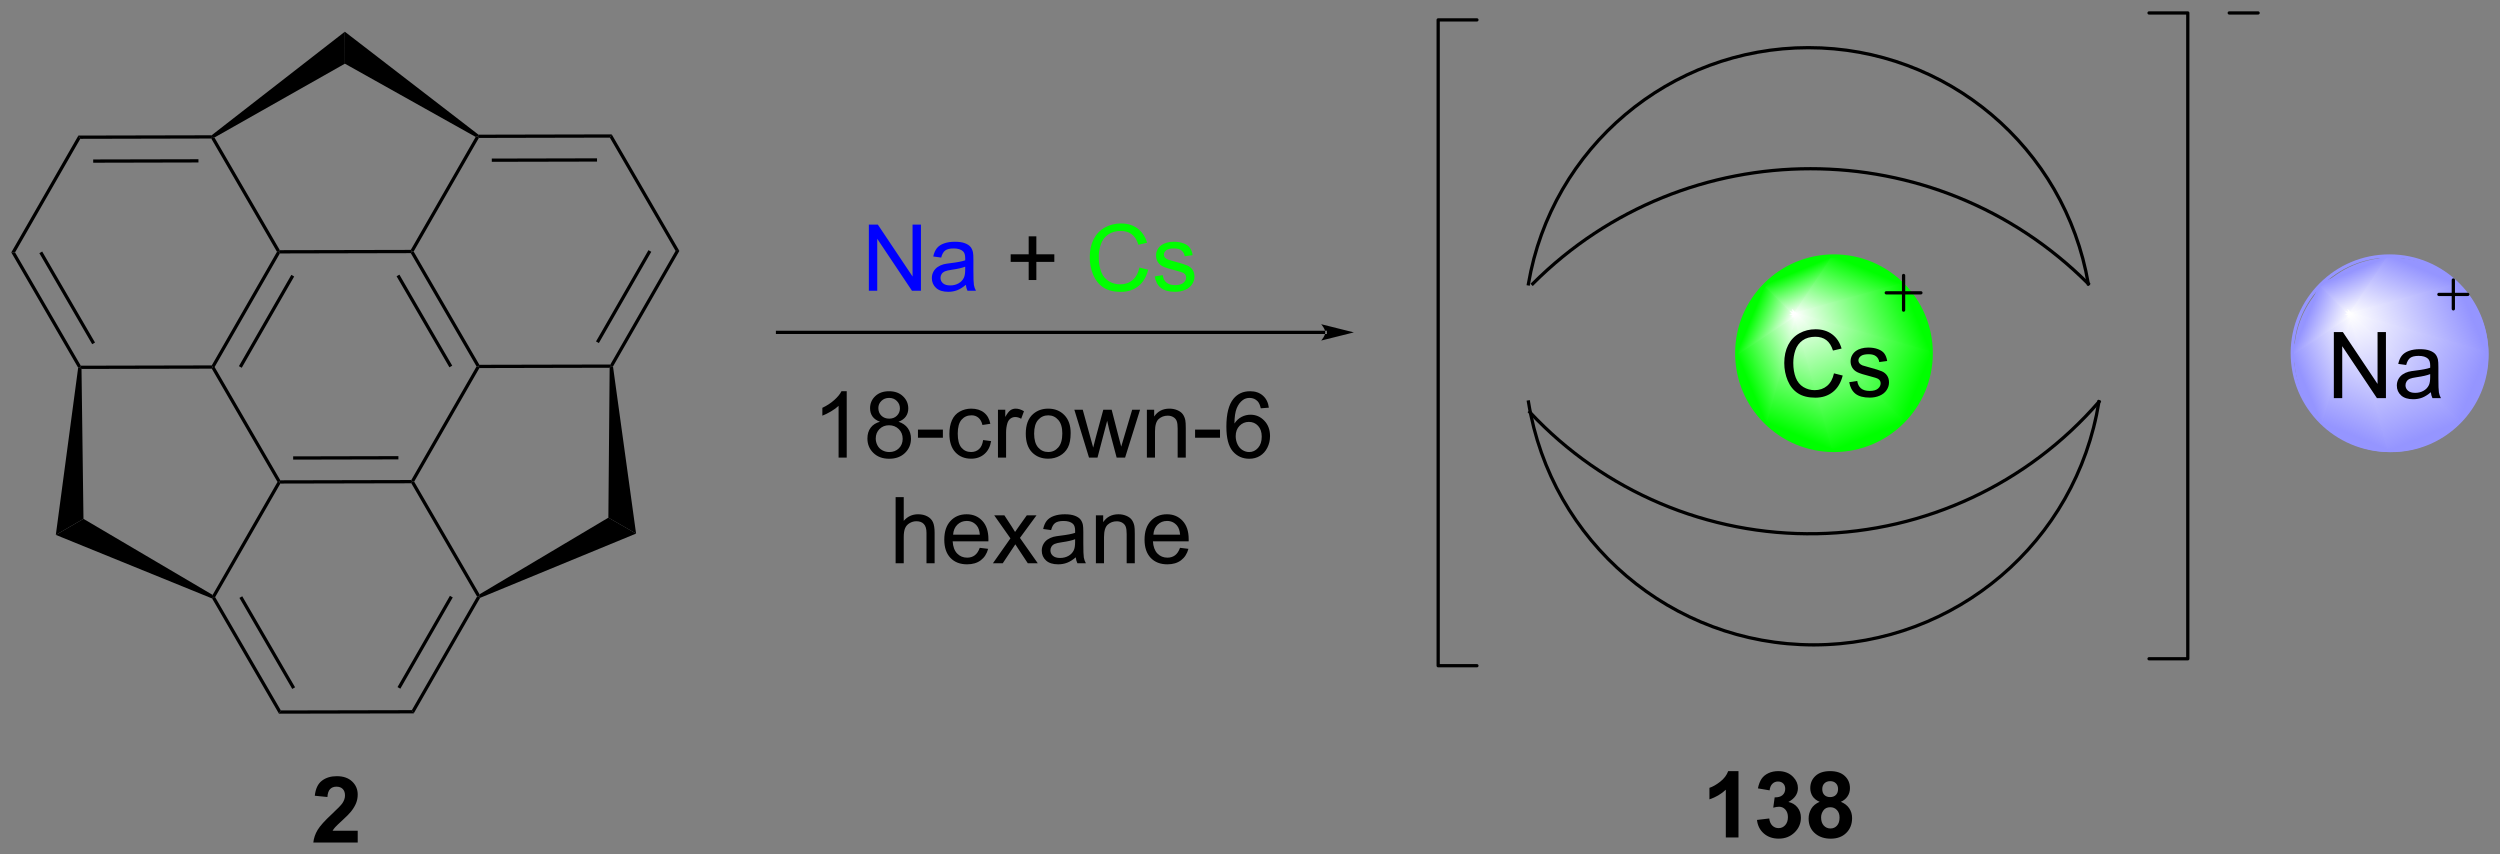 <?xml version="1.0" encoding="UTF-8"?>
<!DOCTYPE svg PUBLIC '-//W3C//DTD SVG 1.0//EN'
          'http://www.w3.org/TR/2001/REC-SVG-20010904/DTD/svg10.dtd'>
<svg stroke-dasharray="none" shape-rendering="auto" xmlns="http://www.w3.org/2000/svg" font-family="'Dialog'" text-rendering="auto" width="594" fill-opacity="1" color-interpolation="auto" color-rendering="auto" preserveAspectRatio="xMidYMid meet" font-size="12px" viewBox="0 0 594 203" fill="black" xmlns:xlink="http://www.w3.org/1999/xlink" stroke="black" image-rendering="auto" stroke-miterlimit="10" stroke-linecap="square" stroke-linejoin="miter" font-style="normal" stroke-width="1" height="203" stroke-dashoffset="0" font-weight="normal" stroke-opacity="1"
><rect x="0" y="0" width="594" height="203" fill="#808080" stroke="none"/><!--Generated by the Batik Graphics2D SVG Generator--><defs id="genericDefs"
  /><g
  ><defs id="defs1"
    ><linearGradient x1="362.671" x2="358.997" gradientUnits="userSpaceOnUse" y1="381.67" y2="390.542" id="gradient1" color-interpolation="sRGB" spreadMethod="pad"
      ><stop stop-color="white" offset="0%"
        /><stop stop-color="rgb(149,149,255)" offset="100%"
      /></linearGradient
      ><linearGradient x1="362.671" x2="358.997" gradientUnits="userSpaceOnUse" y1="381.67" y2="390.542" id="gradient2" color-interpolation="sRGB" spreadMethod="pad"
      ><stop stop-color="white" offset="0%"
        /><stop stop-color="rgb(149,149,255)" offset="100%"
      /></linearGradient
      ><linearGradient x1="362.671" x2="357.168" gradientUnits="userSpaceOnUse" y1="381.67" y2="383.95" id="gradient3" color-interpolation="sRGB" spreadMethod="pad"
      ><stop stop-color="white" offset="0%"
        /><stop stop-color="rgb(149,149,255)" offset="100%"
      /></linearGradient
      ><linearGradient x1="362.671" x2="357.168" gradientUnits="userSpaceOnUse" y1="381.67" y2="383.95" id="gradient4" color-interpolation="sRGB" spreadMethod="pad"
      ><stop stop-color="white" offset="0%"
        /><stop stop-color="rgb(149,149,255)" offset="100%"
      /></linearGradient
      ><linearGradient x1="362.671" x2="359.55" gradientUnits="userSpaceOnUse" y1="381.67" y2="380.377" id="gradient5" color-interpolation="sRGB" spreadMethod="pad"
      ><stop stop-color="white" offset="0%"
        /><stop stop-color="rgb(149,149,255)" offset="100%"
      /></linearGradient
      ><linearGradient x1="362.671" x2="359.55" gradientUnits="userSpaceOnUse" y1="381.67" y2="380.377" id="gradient6" color-interpolation="sRGB" spreadMethod="pad"
      ><stop stop-color="white" offset="0%"
        /><stop stop-color="rgb(149,149,255)" offset="100%"
      /></linearGradient
      ><linearGradient x1="362.671" x2="361.378" gradientUnits="userSpaceOnUse" y1="381.67" y2="378.548" id="gradient7" color-interpolation="sRGB" spreadMethod="pad"
      ><stop stop-color="white" offset="0%"
        /><stop stop-color="rgb(149,149,255)" offset="100%"
      /></linearGradient
      ><linearGradient x1="362.671" x2="361.378" gradientUnits="userSpaceOnUse" y1="381.67" y2="378.548" id="gradient8" color-interpolation="sRGB" spreadMethod="pad"
      ><stop stop-color="white" offset="0%"
        /><stop stop-color="rgb(149,149,255)" offset="100%"
      /></linearGradient
      ><linearGradient x1="362.671" x2="364.951" gradientUnits="userSpaceOnUse" y1="381.67" y2="376.166" id="gradient9" color-interpolation="sRGB" spreadMethod="pad"
      ><stop stop-color="white" offset="0%"
        /><stop stop-color="rgb(149,149,255)" offset="100%"
      /></linearGradient
      ><linearGradient x1="362.671" x2="364.951" gradientUnits="userSpaceOnUse" y1="381.67" y2="376.166" id="gradient10" color-interpolation="sRGB" spreadMethod="pad"
      ><stop stop-color="white" offset="0%"
        /><stop stop-color="rgb(149,149,255)" offset="100%"
      /></linearGradient
      ><linearGradient x1="362.671" x2="371.543" gradientUnits="userSpaceOnUse" y1="381.67" y2="377.995" id="gradient11" color-interpolation="sRGB" spreadMethod="pad"
      ><stop stop-color="white" offset="0%"
        /><stop stop-color="rgb(149,149,255)" offset="100%"
      /></linearGradient
      ><linearGradient x1="362.671" x2="371.543" gradientUnits="userSpaceOnUse" y1="381.67" y2="377.995" id="gradient12" color-interpolation="sRGB" spreadMethod="pad"
      ><stop stop-color="white" offset="0%"
        /><stop stop-color="rgb(149,149,255)" offset="100%"
      /></linearGradient
      ><linearGradient x1="362.671" x2="373.925" gradientUnits="userSpaceOnUse" y1="381.67" y2="386.332" id="gradient13" color-interpolation="sRGB" spreadMethod="pad"
      ><stop stop-color="white" offset="0%"
        /><stop stop-color="rgb(149,149,255)" offset="100%"
      /></linearGradient
      ><linearGradient x1="362.671" x2="373.925" gradientUnits="userSpaceOnUse" y1="381.67" y2="386.332" id="gradient14" color-interpolation="sRGB" spreadMethod="pad"
      ><stop stop-color="white" offset="0%"
        /><stop stop-color="rgb(149,149,255)" offset="100%"
      /></linearGradient
      ><linearGradient x1="362.671" x2="367.333" gradientUnits="userSpaceOnUse" y1="381.67" y2="392.924" id="gradient15" color-interpolation="sRGB" spreadMethod="pad"
      ><stop stop-color="white" offset="0%"
        /><stop stop-color="rgb(149,149,255)" offset="100%"
      /></linearGradient
      ><linearGradient x1="362.671" x2="367.333" gradientUnits="userSpaceOnUse" y1="381.67" y2="392.924" id="gradient16" color-interpolation="sRGB" spreadMethod="pad"
      ><stop stop-color="white" offset="0%"
        /><stop stop-color="rgb(149,149,255)" offset="100%"
      /></linearGradient
      ><linearGradient x1="314.552" x2="310.877" gradientUnits="userSpaceOnUse" y1="381.67" y2="390.542" id="gradient17" color-interpolation="sRGB" spreadMethod="pad"
      ><stop stop-color="white" offset="0%"
        /><stop stop-color="lime" offset="100%"
      /></linearGradient
      ><linearGradient x1="314.552" x2="310.877" gradientUnits="userSpaceOnUse" y1="381.67" y2="390.542" id="gradient18" color-interpolation="sRGB" spreadMethod="pad"
      ><stop stop-color="white" offset="0%"
        /><stop stop-color="lime" offset="100%"
      /></linearGradient
      ><linearGradient x1="314.552" x2="309.048" gradientUnits="userSpaceOnUse" y1="381.67" y2="383.95" id="gradient19" color-interpolation="sRGB" spreadMethod="pad"
      ><stop stop-color="white" offset="0%"
        /><stop stop-color="lime" offset="100%"
      /></linearGradient
      ><linearGradient x1="314.552" x2="309.048" gradientUnits="userSpaceOnUse" y1="381.67" y2="383.95" id="gradient20" color-interpolation="sRGB" spreadMethod="pad"
      ><stop stop-color="white" offset="0%"
        /><stop stop-color="lime" offset="100%"
      /></linearGradient
      ><linearGradient x1="314.552" x2="311.43" gradientUnits="userSpaceOnUse" y1="381.67" y2="380.377" id="gradient21" color-interpolation="sRGB" spreadMethod="pad"
      ><stop stop-color="white" offset="0%"
        /><stop stop-color="lime" offset="100%"
      /></linearGradient
      ><linearGradient x1="314.552" x2="311.43" gradientUnits="userSpaceOnUse" y1="381.67" y2="380.377" id="gradient22" color-interpolation="sRGB" spreadMethod="pad"
      ><stop stop-color="white" offset="0%"
        /><stop stop-color="lime" offset="100%"
      /></linearGradient
      ><linearGradient x1="314.552" x2="313.259" gradientUnits="userSpaceOnUse" y1="381.67" y2="378.548" id="gradient23" color-interpolation="sRGB" spreadMethod="pad"
      ><stop stop-color="white" offset="0%"
        /><stop stop-color="lime" offset="100%"
      /></linearGradient
      ><linearGradient x1="314.552" x2="313.259" gradientUnits="userSpaceOnUse" y1="381.67" y2="378.548" id="gradient24" color-interpolation="sRGB" spreadMethod="pad"
      ><stop stop-color="white" offset="0%"
        /><stop stop-color="lime" offset="100%"
      /></linearGradient
      ><linearGradient x1="314.552" x2="316.831" gradientUnits="userSpaceOnUse" y1="381.67" y2="376.167" id="gradient25" color-interpolation="sRGB" spreadMethod="pad"
      ><stop stop-color="white" offset="0%"
        /><stop stop-color="lime" offset="100%"
      /></linearGradient
      ><linearGradient x1="314.552" x2="316.831" gradientUnits="userSpaceOnUse" y1="381.67" y2="376.167" id="gradient26" color-interpolation="sRGB" spreadMethod="pad"
      ><stop stop-color="white" offset="0%"
        /><stop stop-color="lime" offset="100%"
      /></linearGradient
      ><linearGradient x1="314.552" x2="323.424" gradientUnits="userSpaceOnUse" y1="381.67" y2="377.995" id="gradient27" color-interpolation="sRGB" spreadMethod="pad"
      ><stop stop-color="white" offset="0%"
        /><stop stop-color="lime" offset="100%"
      /></linearGradient
      ><linearGradient x1="314.552" x2="323.424" gradientUnits="userSpaceOnUse" y1="381.67" y2="377.995" id="gradient28" color-interpolation="sRGB" spreadMethod="pad"
      ><stop stop-color="white" offset="0%"
        /><stop stop-color="lime" offset="100%"
      /></linearGradient
      ><linearGradient x1="314.552" x2="325.805" gradientUnits="userSpaceOnUse" y1="381.67" y2="386.332" id="gradient29" color-interpolation="sRGB" spreadMethod="pad"
      ><stop stop-color="white" offset="0%"
        /><stop stop-color="lime" offset="100%"
      /></linearGradient
      ><linearGradient x1="314.552" x2="325.805" gradientUnits="userSpaceOnUse" y1="381.67" y2="386.332" id="gradient30" color-interpolation="sRGB" spreadMethod="pad"
      ><stop stop-color="white" offset="0%"
        /><stop stop-color="lime" offset="100%"
      /></linearGradient
      ><linearGradient x1="314.552" x2="319.213" gradientUnits="userSpaceOnUse" y1="381.67" y2="392.924" id="gradient31" color-interpolation="sRGB" spreadMethod="pad"
      ><stop stop-color="white" offset="0%"
        /><stop stop-color="lime" offset="100%"
      /></linearGradient
      ><linearGradient x1="314.552" x2="319.213" gradientUnits="userSpaceOnUse" y1="381.67" y2="392.924" id="gradient32" color-interpolation="sRGB" spreadMethod="pad"
      ><stop stop-color="white" offset="0%"
        /><stop stop-color="lime" offset="100%"
      /></linearGradient
      ><clipPath clipPathUnits="userSpaceOnUse" id="clipPath1"
      ><path d="M0.633 1.258 L223.336 1.258 L223.336 77.32 L0.633 77.32 L0.633 1.258 Z"
      /></clipPath
      ><clipPath clipPathUnits="userSpaceOnUse" id="clipPath2"
      ><path d="M159.064 354.451 L159.064 428.397 L375.575 428.397 L375.575 354.451 Z"
      /></clipPath
      ><clipPath clipPathUnits="userSpaceOnUse" id="clipPath3"
      ><path d="M366.04 376.617 C361.389 376.617 357.619 380.388 357.619 385.038 C357.619 389.689 361.389 393.459 366.04 393.459 C370.691 393.459 374.461 389.689 374.461 385.038 C374.461 380.388 370.691 376.617 366.04 376.617 Z"
      /></clipPath
      ><clipPath clipPathUnits="userSpaceOnUse" id="clipPath4"
      ><path d="M317.92 376.617 C313.269 376.617 309.499 380.388 309.499 385.038 C309.499 389.689 313.269 393.459 317.92 393.459 C322.571 393.459 326.341 389.689 326.341 385.038 C326.341 380.388 322.571 376.617 317.92 376.617 Z"
      /></clipPath
    ></defs
    ><g fill="rgb(149,149,255)" transform="scale(2.667,2.667) translate(-0.633,-1.258) matrix(1.029,0,0,1.029,-162.98,-363.33)" stroke="rgb(149,149,255)"
    ><path d="M366.04 393.459 C361.389 393.459 357.619 389.689 357.619 385.038 C357.619 380.388 361.389 376.617 366.04 376.617 C370.691 376.617 374.461 380.388 374.461 385.038 C374.461 389.689 370.691 393.459 366.04 393.459" stroke="none" clip-path="url(#clipPath3)"
    /></g
    ><g fill="url(#gradient1)" transform="matrix(2.743,0,0,2.743,-436.301,-972.236)" stroke="url(#gradient1)"
    ><path d="M362.671 381.67 L366.04 393.459 L360.085 390.993 Z" stroke="none" clip-path="url(#clipPath3)"
    /></g
    ><g fill="url(#gradient2)" stroke-width="0.283" transform="matrix(2.743,0,0,2.743,-436.301,-972.236)" stroke="url(#gradient2)"
    ><path fill="none" d="M362.671 381.67 L366.04 393.459 L360.085 390.993 Z" clip-path="url(#clipPath3)"
    /></g
    ><g fill="url(#gradient3)" transform="matrix(2.743,0,0,2.743,-436.301,-972.236)" stroke="url(#gradient3)"
    ><path d="M362.671 381.67 L360.085 390.993 L357.619 385.038 Z" stroke="none" clip-path="url(#clipPath3)"
    /></g
    ><g fill="url(#gradient4)" stroke-width="0.283" transform="matrix(2.743,0,0,2.743,-436.301,-972.236)" stroke="url(#gradient4)"
    ><path fill="none" d="M362.671 381.67 L360.085 390.993 L357.619 385.038 Z" clip-path="url(#clipPath3)"
    /></g
    ><g fill="url(#gradient5)" transform="matrix(2.743,0,0,2.743,-436.301,-972.236)" stroke="url(#gradient5)"
    ><path d="M362.671 381.67 L357.619 385.038 L360.085 379.084 Z" stroke="none" clip-path="url(#clipPath3)"
    /></g
    ><g fill="url(#gradient6)" stroke-width="0.283" transform="matrix(2.743,0,0,2.743,-436.301,-972.236)" stroke="url(#gradient6)"
    ><path fill="none" d="M362.671 381.67 L357.619 385.038 L360.085 379.084 Z" clip-path="url(#clipPath3)"
    /></g
    ><g fill="url(#gradient7)" transform="matrix(2.743,0,0,2.743,-436.301,-972.236)" stroke="url(#gradient7)"
    ><path d="M362.671 381.67 L360.085 379.084 L366.04 376.617 Z" stroke="none" clip-path="url(#clipPath3)"
    /></g
    ><g fill="url(#gradient8)" stroke-width="0.283" transform="matrix(2.743,0,0,2.743,-436.301,-972.236)" stroke="url(#gradient8)"
    ><path fill="none" d="M362.671 381.67 L360.085 379.084 L366.04 376.617 Z" clip-path="url(#clipPath3)"
    /></g
    ><g fill="url(#gradient9)" transform="matrix(2.743,0,0,2.743,-436.301,-972.236)" stroke="url(#gradient9)"
    ><path d="M362.671 381.67 L366.04 376.617 L371.994 379.084 Z" stroke="none" clip-path="url(#clipPath3)"
    /></g
    ><g fill="url(#gradient10)" stroke-width="0.283" transform="matrix(2.743,0,0,2.743,-436.301,-972.236)" stroke="url(#gradient10)"
    ><path fill="none" d="M362.671 381.67 L366.04 376.617 L371.994 379.084 Z" clip-path="url(#clipPath3)"
    /></g
    ><g fill="url(#gradient11)" transform="matrix(2.743,0,0,2.743,-436.301,-972.236)" stroke="url(#gradient11)"
    ><path d="M362.671 381.67 L371.994 379.084 L374.461 385.038 Z" stroke="none" clip-path="url(#clipPath3)"
    /></g
    ><g fill="url(#gradient12)" stroke-width="0.283" transform="matrix(2.743,0,0,2.743,-436.301,-972.236)" stroke="url(#gradient12)"
    ><path fill="none" d="M362.671 381.67 L371.994 379.084 L374.461 385.038 Z" clip-path="url(#clipPath3)"
    /></g
    ><g fill="url(#gradient13)" transform="matrix(2.743,0,0,2.743,-436.301,-972.236)" stroke="url(#gradient13)"
    ><path d="M362.671 381.67 L374.461 385.038 L371.994 390.993 Z" stroke="none" clip-path="url(#clipPath3)"
    /></g
    ><g fill="url(#gradient14)" stroke-width="0.283" transform="matrix(2.743,0,0,2.743,-436.301,-972.236)" stroke="url(#gradient14)"
    ><path fill="none" d="M362.671 381.67 L374.461 385.038 L371.994 390.993 Z" clip-path="url(#clipPath3)"
    /></g
    ><g fill="url(#gradient15)" transform="matrix(2.743,0,0,2.743,-436.301,-972.236)" stroke="url(#gradient15)"
    ><path d="M362.671 381.67 L371.994 390.993 L366.04 393.459 Z" stroke="none" clip-path="url(#clipPath3)"
    /></g
    ><g fill="url(#gradient16)" stroke-width="0.283" transform="matrix(2.743,0,0,2.743,-436.301,-972.236)" stroke="url(#gradient16)"
    ><path fill="none" d="M362.671 381.67 L371.994 390.993 L366.04 393.459 Z" clip-path="url(#clipPath3)"
    /></g
    ><g fill="rgb(149,149,255)" stroke-width="0.283" transform="matrix(2.743,0,0,2.743,-436.301,-972.236)" stroke="rgb(149,149,255)"
    ><path fill="none" d="M366.04 393.459 C361.389 393.459 357.619 389.689 357.619 385.038 C357.619 380.388 361.389 376.617 366.04 376.617 C370.691 376.617 374.461 380.388 374.461 385.038 C374.461 389.689 370.691 393.459 366.04 393.459" clip-path="url(#clipPath2)"
    /></g
    ><g transform="matrix(2.743,0,0,2.743,-436.301,-972.236)"
    ><path d="M183.053 376.255 L183.217 376.255 L183.299 376.397 L177.649 386.234 L177.485 386.235 L177.403 386.093 ZM184.295 378.253 L179.754 386.159 L180 386.3 L184.541 378.394 Z" stroke="none" clip-path="url(#clipPath2)"
    /></g
    ><g transform="matrix(2.743,0,0,2.743,-436.301,-972.236)"
    ><path d="M177.404 386.377 L177.485 386.235 L177.649 386.234 L183.343 396.047 L183.262 396.188 L183.098 396.189 Z" stroke="none" clip-path="url(#clipPath2)"
    /></g
    ><g transform="matrix(2.743,0,0,2.743,-436.301,-972.236)"
    ><path d="M183.344 396.33 L183.262 396.188 L183.343 396.047 L194.688 396.021 L194.77 396.163 L194.689 396.305 ZM184.453 394.256 L193.57 394.236 L193.569 393.952 L184.453 393.973 Z" stroke="none" clip-path="url(#clipPath2)"
    /></g
    ><g transform="matrix(2.743,0,0,2.743,-436.301,-972.236)"
    ><path d="M194.934 396.162 L194.77 396.163 L194.688 396.021 L200.339 386.183 L200.502 386.183 L200.584 386.325 Z" stroke="none" clip-path="url(#clipPath2)"
    /></g
    ><g transform="matrix(2.743,0,0,2.743,-436.301,-972.236)"
    ><path d="M200.584 386.041 L200.502 386.183 L200.339 386.183 L194.644 376.371 L194.726 376.229 L194.889 376.229 ZM198.233 386.117 L193.657 378.232 L193.412 378.375 L197.988 386.26 Z" stroke="none" clip-path="url(#clipPath2)"
    /></g
    ><g transform="matrix(2.743,0,0,2.743,-436.301,-972.236)"
    ><path d="M194.643 376.088 L194.726 376.229 L194.644 376.371 L183.299 376.397 L183.217 376.255 L183.298 376.113 Z" stroke="none" clip-path="url(#clipPath2)"
    /></g
    ><g transform="matrix(2.743,0,0,2.743,-436.301,-972.236)"
    ><path d="M200.584 386.325 L200.502 386.183 L200.584 386.041 L211.929 386.016 L212.011 386.157 L211.868 386.299 Z" stroke="none" clip-path="url(#clipPath2)"
    /></g
    ><g transform="matrix(2.743,0,0,2.743,-436.301,-972.236)"
    ><path d="M212.158 386.186 L212.011 386.157 L211.929 386.016 L217.579 376.178 L217.906 376.177 ZM210.933 384.159 L215.474 376.253 L215.228 376.112 L210.687 384.018 Z" stroke="none" clip-path="url(#clipPath2)"
    /></g
    ><g transform="matrix(2.743,0,0,2.743,-436.301,-972.236)"
    ><path d="M217.906 376.177 L217.579 376.178 L211.885 366.365 L212.048 366.082 Z" stroke="none" clip-path="url(#clipPath2)"
    /></g
    ><g transform="matrix(2.743,0,0,2.743,-436.301,-972.236)"
    ><path d="M212.048 366.082 L211.885 366.365 L200.54 366.391 L200.458 366.25 L200.505 366.108 ZM210.774 368.156 L201.658 368.177 L201.659 368.46 L210.775 368.44 Z" stroke="none" clip-path="url(#clipPath2)"
    /></g
    ><g transform="matrix(2.743,0,0,2.743,-436.301,-972.236)"
    ><path d="M200.263 366.303 L200.458 366.25 L200.54 366.391 L194.889 376.229 L194.726 376.229 L194.643 376.088 Z" stroke="none" clip-path="url(#clipPath2)"
    /></g
    ><g transform="matrix(2.743,0,0,2.743,-436.301,-972.236)"
    ><path d="M183.098 396.189 L183.262 396.188 L183.344 396.33 L177.694 406.168 L177.53 406.168 L177.478 405.974 Z" stroke="none" clip-path="url(#clipPath2)"
    /></g
    ><g transform="matrix(2.743,0,0,2.743,-436.301,-972.236)"
    ><path d="M177.431 406.281 L177.53 406.168 L177.694 406.168 L183.388 415.98 L183.225 416.264 ZM179.799 406.234 L184.375 414.119 L184.62 413.977 L180.044 406.092 Z" stroke="none" clip-path="url(#clipPath2)"
    /></g
    ><g transform="matrix(2.743,0,0,2.743,-436.301,-972.236)"
    ><path d="M183.225 416.264 L183.388 415.98 L194.733 415.955 L194.897 416.238 Z" stroke="none" clip-path="url(#clipPath2)"
    /></g
    ><g transform="matrix(2.743,0,0,2.743,-436.301,-972.236)"
    ><path d="M194.897 416.238 L194.733 415.955 L200.383 406.117 L200.547 406.116 L200.646 406.229 ZM193.738 414.098 L198.278 406.192 L198.032 406.051 L193.492 413.957 Z" stroke="none" clip-path="url(#clipPath2)"
    /></g
    ><g transform="matrix(2.743,0,0,2.743,-436.301,-972.236)"
    ><path d="M200.598 405.922 L200.547 406.116 L200.383 406.117 L194.689 396.305 L194.77 396.163 L194.934 396.162 Z" stroke="none" clip-path="url(#clipPath2)"
    /></g
    ><g transform="matrix(2.743,0,0,2.743,-436.301,-972.236)"
    ><path d="M183.298 376.113 L183.217 376.255 L183.053 376.255 L177.359 366.443 L177.44 366.301 L177.635 366.354 Z" stroke="none" clip-path="url(#clipPath2)"
    /></g
    ><g transform="matrix(2.743,0,0,2.743,-436.301,-972.236)"
    ><path d="M177.392 366.159 L177.44 366.301 L177.359 366.443 L166.014 366.469 L165.85 366.185 ZM176.249 368.234 L167.132 368.254 L167.133 368.538 L176.249 368.517 Z" stroke="none" clip-path="url(#clipPath2)"
    /></g
    ><g transform="matrix(2.743,0,0,2.743,-436.301,-972.236)"
    ><path d="M165.85 366.185 L166.014 366.469 L160.363 376.307 L160.036 376.307 Z" stroke="none" clip-path="url(#clipPath2)"
    /></g
    ><g transform="matrix(2.743,0,0,2.743,-436.301,-972.236)"
    ><path d="M160.036 376.307 L160.363 376.307 L166.058 386.119 L165.976 386.261 L165.83 386.29 ZM162.469 376.373 L167.045 384.257 L167.29 384.115 L162.714 376.23 Z" stroke="none" clip-path="url(#clipPath2)"
    /></g
    ><g transform="matrix(2.743,0,0,2.743,-436.301,-972.236)"
    ><path d="M166.12 386.402 L165.976 386.261 L166.058 386.119 L177.403 386.093 L177.485 386.235 L177.404 386.377 Z" stroke="none" clip-path="url(#clipPath2)"
    /></g
    ><g transform="matrix(2.743,0,0,2.743,-436.301,-972.236)"
    ><path d="M177.635 366.354 L177.44 366.301 L177.392 366.159 L188.929 357.19 L188.935 359.959 Z" stroke="none" clip-path="url(#clipPath2)"
    /></g
    ><g transform="matrix(2.743,0,0,2.743,-436.301,-972.236)"
    ><path d="M200.505 366.108 L200.458 366.25 L200.263 366.303 L188.935 359.959 L188.929 357.19 Z" stroke="none" clip-path="url(#clipPath2)"
    /></g
    ><g transform="matrix(2.743,0,0,2.743,-436.301,-972.236)"
    ><path d="M165.83 386.29 L165.976 386.261 L166.12 386.402 L166.29 399.385 L163.895 400.775 Z" stroke="none" clip-path="url(#clipPath2)"
    /></g
    ><g transform="matrix(2.743,0,0,2.743,-436.301,-972.236)"
    ><path d="M177.478 405.974 L177.53 406.168 L177.431 406.281 L163.895 400.775 L166.29 399.385 Z" stroke="none" clip-path="url(#clipPath2)"
    /></g
    ><g transform="matrix(2.743,0,0,2.743,-436.301,-972.236)"
    ><path d="M211.868 386.299 L212.011 386.157 L212.158 386.186 L214.157 400.662 L211.757 399.283 Z" stroke="none" clip-path="url(#clipPath2)"
    /></g
    ><g transform="matrix(2.743,0,0,2.743,-436.301,-972.236)"
    ><path d="M200.646 406.229 L200.547 406.116 L200.598 405.922 L211.757 399.283 L214.157 400.662 Z" stroke="none" clip-path="url(#clipPath2)"
    /></g
    ><g transform="matrix(2.743,0,0,2.743,-436.301,-972.236)"
    ><path d="M273.854 383.376 L273.854 383.376 L226.41 383.376 L226.268 383.376 L226.268 383.092 L226.41 383.092 L273.854 383.092 L273.996 383.092 L273.996 383.376 ZM276.334 383.234 L273.5 382.525 C273.5 382.525 273.854 382.924 273.854 383.234 C273.854 383.544 273.5 383.942 273.5 383.942 Z" stroke="none" clip-path="url(#clipPath2)"
    /></g
    ><g fill="blue" transform="matrix(2.743,0,0,2.743,-436.301,-972.236)" stroke="blue"
    ><path d="M234.32 379.625 L234.32 373.898 L235.098 373.898 L238.106 378.393 L238.106 373.898 L238.833 373.898 L238.833 379.625 L238.054 379.625 L235.046 375.125 L235.046 379.625 L234.32 379.625 ZM242.722 379.112 Q242.331 379.445 241.969 379.583 Q241.61 379.719 241.196 379.719 Q240.511 379.719 240.144 379.385 Q239.777 379.049 239.777 378.531 Q239.777 378.226 239.915 377.974 Q240.055 377.721 240.279 377.57 Q240.503 377.417 240.785 377.338 Q240.993 377.284 241.41 377.234 Q242.261 377.133 242.665 376.992 Q242.667 376.846 242.667 376.807 Q242.667 376.377 242.469 376.203 Q242.199 375.963 241.667 375.963 Q241.173 375.963 240.936 376.138 Q240.699 376.312 240.587 376.752 L239.899 376.659 Q239.993 376.219 240.206 375.948 Q240.423 375.674 240.829 375.529 Q241.235 375.383 241.769 375.383 Q242.3 375.383 242.631 375.508 Q242.964 375.633 243.12 375.823 Q243.277 376.01 243.339 376.299 Q243.376 376.479 243.376 376.948 L243.376 377.885 Q243.376 378.867 243.42 379.127 Q243.464 379.385 243.597 379.625 L242.863 379.625 Q242.753 379.406 242.722 379.112 ZM242.665 377.542 Q242.282 377.698 241.516 377.807 Q241.081 377.87 240.902 377.948 Q240.722 378.026 240.623 378.177 Q240.527 378.328 240.527 378.51 Q240.527 378.792 240.74 378.979 Q240.954 379.167 241.363 379.167 Q241.769 379.167 242.084 378.99 Q242.402 378.812 242.55 378.502 Q242.665 378.265 242.665 377.799 L242.665 377.542 Z" stroke="none" clip-path="url(#clipPath2)"
    /></g
    ><g transform="matrix(2.743,0,0,2.743,-436.301,-972.236)"
    ><path d="M248.165 378.698 L248.165 377.127 L246.605 377.127 L246.605 376.471 L248.165 376.471 L248.165 374.914 L248.829 374.914 L248.829 376.471 L250.386 376.471 L250.386 377.127 L248.829 377.127 L248.829 378.698 L248.165 378.698 Z" stroke="none" clip-path="url(#clipPath2)"
    /></g
    ><g fill="lime" transform="matrix(2.743,0,0,2.743,-436.301,-972.236)" stroke="lime"
    ><path d="M257.757 377.617 L258.515 377.807 Q258.278 378.742 257.658 379.234 Q257.038 379.724 256.145 379.724 Q255.218 379.724 254.637 379.346 Q254.059 378.969 253.755 378.255 Q253.452 377.539 253.452 376.719 Q253.452 375.823 253.794 375.159 Q254.137 374.492 254.768 374.146 Q255.398 373.799 256.156 373.799 Q257.015 373.799 257.601 374.237 Q258.187 374.674 258.419 375.469 L257.671 375.643 Q257.473 375.018 257.093 374.734 Q256.716 374.448 256.14 374.448 Q255.481 374.448 255.036 374.765 Q254.593 375.081 254.413 375.615 Q254.234 376.148 254.234 376.713 Q254.234 377.445 254.447 377.99 Q254.661 378.534 255.109 378.805 Q255.559 379.073 256.083 379.073 Q256.718 379.073 257.158 378.706 Q257.601 378.338 257.757 377.617 ZM259.079 378.385 L259.774 378.276 Q259.831 378.695 260.1 378.919 Q260.368 379.14 260.847 379.14 Q261.331 379.14 261.566 378.943 Q261.8 378.745 261.8 378.479 Q261.8 378.242 261.594 378.104 Q261.449 378.01 260.876 377.867 Q260.102 377.672 259.803 377.529 Q259.503 377.385 259.35 377.135 Q259.196 376.883 259.196 376.578 Q259.196 376.299 259.321 376.065 Q259.449 375.828 259.667 375.672 Q259.831 375.549 260.115 375.466 Q260.399 375.383 260.722 375.383 Q261.212 375.383 261.579 375.523 Q261.949 375.664 262.123 375.904 Q262.3 376.143 262.368 376.547 L261.68 376.64 Q261.634 376.32 261.407 376.14 Q261.183 375.961 260.774 375.961 Q260.29 375.961 260.081 376.122 Q259.876 376.281 259.876 376.495 Q259.876 376.633 259.962 376.742 Q260.048 376.854 260.23 376.93 Q260.337 376.969 260.852 377.109 Q261.597 377.307 261.891 377.435 Q262.188 377.562 262.355 377.805 Q262.524 378.047 262.524 378.406 Q262.524 378.758 262.318 379.068 Q262.113 379.377 261.725 379.549 Q261.339 379.719 260.852 379.719 Q260.042 379.719 259.618 379.383 Q259.196 379.047 259.079 378.385 Z" stroke="none" clip-path="url(#clipPath2)"
    /></g
    ><g transform="matrix(2.743,0,0,2.743,-436.301,-972.236)"
    ><path d="M361.218 388.93 L361.218 383.204 L361.997 383.204 L365.005 387.698 L365.005 383.204 L365.731 383.204 L365.731 388.93 L364.952 388.93 L361.945 384.43 L361.945 388.93 L361.218 388.93 ZM369.62 388.417 Q369.23 388.75 368.868 388.889 Q368.508 389.024 368.094 389.024 Q367.409 389.024 367.042 388.691 Q366.675 388.355 366.675 387.837 Q366.675 387.532 366.813 387.279 Q366.954 387.027 367.178 386.875 Q367.402 386.722 367.683 386.644 Q367.891 386.589 368.308 386.54 Q369.159 386.438 369.563 386.297 Q369.566 386.152 369.566 386.113 Q369.566 385.683 369.368 385.508 Q369.097 385.269 368.566 385.269 Q368.071 385.269 367.834 385.443 Q367.597 385.618 367.485 386.058 L366.797 385.964 Q366.891 385.524 367.105 385.253 Q367.321 384.98 367.727 384.834 Q368.133 384.688 368.667 384.688 Q369.199 384.688 369.529 384.813 Q369.863 384.938 370.019 385.128 Q370.175 385.316 370.238 385.605 Q370.274 385.784 370.274 386.253 L370.274 387.191 Q370.274 388.172 370.318 388.433 Q370.363 388.691 370.495 388.93 L369.761 388.93 Q369.652 388.712 369.62 388.417 ZM369.563 386.847 Q369.18 387.003 368.415 387.113 Q367.98 387.175 367.8 387.253 Q367.62 387.331 367.521 387.482 Q367.425 387.633 367.425 387.816 Q367.425 388.097 367.639 388.284 Q367.852 388.472 368.261 388.472 Q368.667 388.472 368.982 388.295 Q369.3 388.118 369.449 387.808 Q369.563 387.571 369.563 387.105 L369.563 386.847 Z" stroke="none" clip-path="url(#clipPath2)"
    /></g
    ><g fill="lime" transform="matrix(2.743,0,0,2.743,-436.301,-972.236)" stroke="lime"
    ><path d="M317.92 393.459 C313.269 393.459 309.499 389.689 309.499 385.038 C309.499 380.388 313.269 376.617 317.92 376.617 C322.571 376.617 326.341 380.388 326.341 385.038 C326.341 389.689 322.571 393.459 317.92 393.459" stroke="none" clip-path="url(#clipPath4)"
    /></g
    ><g fill="url(#gradient17)" transform="matrix(2.743,0,0,2.743,-436.301,-972.236)" stroke="url(#gradient17)"
    ><path d="M314.552 381.67 L317.92 393.459 L311.966 390.993 Z" stroke="none" clip-path="url(#clipPath4)"
    /></g
    ><g fill="url(#gradient18)" stroke-width="0.283" transform="matrix(2.743,0,0,2.743,-436.301,-972.236)" stroke="url(#gradient18)"
    ><path fill="none" d="M314.552 381.67 L317.92 393.459 L311.966 390.993 Z" clip-path="url(#clipPath4)"
    /></g
    ><g fill="url(#gradient19)" transform="matrix(2.743,0,0,2.743,-436.301,-972.236)" stroke="url(#gradient19)"
    ><path d="M314.552 381.67 L311.966 390.993 L309.499 385.038 Z" stroke="none" clip-path="url(#clipPath4)"
    /></g
    ><g fill="url(#gradient20)" stroke-width="0.283" transform="matrix(2.743,0,0,2.743,-436.301,-972.236)" stroke="url(#gradient20)"
    ><path fill="none" d="M314.552 381.67 L311.966 390.993 L309.499 385.038 Z" clip-path="url(#clipPath4)"
    /></g
    ><g fill="url(#gradient21)" transform="matrix(2.743,0,0,2.743,-436.301,-972.236)" stroke="url(#gradient21)"
    ><path d="M314.552 381.67 L309.499 385.038 L311.966 379.084 Z" stroke="none" clip-path="url(#clipPath4)"
    /></g
    ><g fill="url(#gradient22)" stroke-width="0.283" transform="matrix(2.743,0,0,2.743,-436.301,-972.236)" stroke="url(#gradient22)"
    ><path fill="none" d="M314.552 381.67 L309.499 385.038 L311.966 379.084 Z" clip-path="url(#clipPath4)"
    /></g
    ><g fill="url(#gradient23)" transform="matrix(2.743,0,0,2.743,-436.301,-972.236)" stroke="url(#gradient23)"
    ><path d="M314.552 381.67 L311.966 379.084 L317.92 376.617 Z" stroke="none" clip-path="url(#clipPath4)"
    /></g
    ><g fill="url(#gradient24)" stroke-width="0.283" transform="matrix(2.743,0,0,2.743,-436.301,-972.236)" stroke="url(#gradient24)"
    ><path fill="none" d="M314.552 381.67 L311.966 379.084 L317.92 376.617 Z" clip-path="url(#clipPath4)"
    /></g
    ><g fill="url(#gradient25)" transform="matrix(2.743,0,0,2.743,-436.301,-972.236)" stroke="url(#gradient25)"
    ><path d="M314.552 381.67 L317.92 376.617 L323.875 379.084 Z" stroke="none" clip-path="url(#clipPath4)"
    /></g
    ><g fill="url(#gradient26)" stroke-width="0.283" transform="matrix(2.743,0,0,2.743,-436.301,-972.236)" stroke="url(#gradient26)"
    ><path fill="none" d="M314.552 381.67 L317.92 376.617 L323.875 379.084 Z" clip-path="url(#clipPath4)"
    /></g
    ><g fill="url(#gradient27)" transform="matrix(2.743,0,0,2.743,-436.301,-972.236)" stroke="url(#gradient27)"
    ><path d="M314.552 381.67 L323.875 379.084 L326.341 385.038 Z" stroke="none" clip-path="url(#clipPath4)"
    /></g
    ><g fill="url(#gradient28)" stroke-width="0.283" transform="matrix(2.743,0,0,2.743,-436.301,-972.236)" stroke="url(#gradient28)"
    ><path fill="none" d="M314.552 381.67 L323.875 379.084 L326.341 385.038 Z" clip-path="url(#clipPath4)"
    /></g
    ><g fill="url(#gradient29)" transform="matrix(2.743,0,0,2.743,-436.301,-972.236)" stroke="url(#gradient29)"
    ><path d="M314.552 381.67 L326.341 385.038 L323.875 390.993 Z" stroke="none" clip-path="url(#clipPath4)"
    /></g
    ><g fill="url(#gradient30)" stroke-width="0.283" transform="matrix(2.743,0,0,2.743,-436.301,-972.236)" stroke="url(#gradient30)"
    ><path fill="none" d="M314.552 381.67 L326.341 385.038 L323.875 390.993 Z" clip-path="url(#clipPath4)"
    /></g
    ><g fill="url(#gradient31)" transform="matrix(2.743,0,0,2.743,-436.301,-972.236)" stroke="url(#gradient31)"
    ><path d="M314.552 381.67 L323.875 390.993 L317.92 393.459 Z" stroke="none" clip-path="url(#clipPath4)"
    /></g
    ><g fill="url(#gradient32)" stroke-width="0.283" transform="matrix(2.743,0,0,2.743,-436.301,-972.236)" stroke="url(#gradient32)"
    ><path fill="none" d="M314.552 381.67 L323.875 390.993 L317.92 393.459 Z" clip-path="url(#clipPath4)"
    /></g
    ><g fill="lime" stroke-width="0.283" transform="matrix(2.743,0,0,2.743,-436.301,-972.236)" stroke="lime"
    ><path fill="none" d="M317.92 393.459 C313.269 393.459 309.499 389.689 309.499 385.038 C309.499 380.388 313.269 376.617 317.92 376.617 C322.571 376.617 326.341 380.388 326.341 385.038 C326.341 389.689 322.571 393.459 317.92 393.459" clip-path="url(#clipPath2)"
    /></g
    ><g transform="matrix(2.743,0,0,2.743,-436.301,-972.236)"
    ><path d="M317.919 386.782 L318.676 386.972 Q318.44 387.907 317.82 388.399 Q317.2 388.889 316.307 388.889 Q315.38 388.889 314.799 388.511 Q314.221 388.134 313.916 387.42 Q313.614 386.704 313.614 385.884 Q313.614 384.988 313.955 384.324 Q314.299 383.657 314.929 383.311 Q315.559 382.964 316.317 382.964 Q317.176 382.964 317.762 383.402 Q318.348 383.839 318.58 384.634 L317.833 384.808 Q317.635 384.183 317.255 383.899 Q316.877 383.613 316.301 383.613 Q315.643 383.613 315.197 383.93 Q314.755 384.246 314.575 384.779 Q314.395 385.313 314.395 385.878 Q314.395 386.61 314.609 387.154 Q314.822 387.699 315.27 387.97 Q315.721 388.238 316.244 388.238 Q316.88 388.238 317.32 387.871 Q317.762 387.503 317.919 386.782 ZM319.24 387.55 L319.936 387.441 Q319.993 387.86 320.261 388.084 Q320.529 388.305 321.009 388.305 Q321.493 388.305 321.727 388.108 Q321.962 387.91 321.962 387.644 Q321.962 387.407 321.756 387.269 Q321.61 387.175 321.037 387.032 Q320.264 386.837 319.964 386.693 Q319.665 386.55 319.511 386.3 Q319.358 386.048 319.358 385.743 Q319.358 385.464 319.483 385.23 Q319.61 384.993 319.829 384.837 Q319.993 384.714 320.277 384.631 Q320.561 384.548 320.884 384.548 Q321.373 384.548 321.74 384.688 Q322.11 384.829 322.284 385.068 Q322.462 385.308 322.529 385.712 L321.842 385.805 Q321.795 385.485 321.568 385.305 Q321.344 385.126 320.936 385.126 Q320.451 385.126 320.243 385.287 Q320.037 385.446 320.037 385.66 Q320.037 385.798 320.123 385.907 Q320.209 386.019 320.391 386.095 Q320.498 386.134 321.014 386.274 Q321.759 386.472 322.053 386.6 Q322.35 386.727 322.516 386.97 Q322.686 387.212 322.686 387.571 Q322.686 387.923 322.48 388.233 Q322.274 388.543 321.886 388.714 Q321.501 388.884 321.014 388.884 Q320.204 388.884 319.779 388.548 Q319.358 388.212 319.24 387.55 Z" stroke="none" clip-path="url(#clipPath2)"
    /></g
    ><g transform="matrix(2.743,0,0,2.743,-436.301,-972.236)"
    ><path d="M339.809 379.047 L339.809 379.047 C337.799 367.3 327.615 358.712 315.697 358.714 L315.556 358.714 L315.555 358.431 L315.697 358.431 C327.753 358.429 338.055 367.116 340.088 378.999 L340.112 379.139 L339.833 379.187 ZM315.697 358.714 L315.697 358.714 C303.78 358.716 293.599 367.307 291.592 379.055 L291.569 379.195 L291.289 379.147 L291.313 379.007 C293.342 367.124 303.642 358.433 315.697 358.431 L315.839 358.431 L315.839 358.714 Z" stroke="none" clip-path="url(#clipPath2)"
    /></g
    ><g transform="matrix(2.743,0,0,2.743,-436.301,-972.236)"
    ><path d="M339.848 379.123 L339.848 379.123 C333.232 372.507 324.56 369.199 315.888 369.199 L315.888 369.057 L315.888 369.199 C307.216 369.199 298.545 372.507 291.929 379.124 L291.829 379.224 L291.628 379.023 L291.728 378.923 C298.4 372.252 307.144 368.916 315.888 368.916 L315.888 368.916 C324.632 368.916 333.377 372.252 340.049 378.923 L340.149 379.023 L339.948 379.224 Z" stroke="none" clip-path="url(#clipPath2)"
    /></g
    ><g transform="matrix(2.743,0,0,2.743,-436.301,-972.236)"
    ><path d="M341.009 389.271 L341.009 389.271 C339.048 401.469 328.523 410.439 316.169 410.443 L316.027 410.443 L316.027 410.16 L316.169 410.16 C328.384 410.156 338.79 401.286 340.729 389.226 L340.751 389.087 L341.031 389.132 ZM316.169 410.443 L316.169 410.443 C309.992 410.445 304.271 408.205 299.848 404.44 L299.94 404.332 L299.848 404.44 C295.425 400.675 292.301 395.384 291.317 389.286 L291.294 389.146 L291.574 389.101 L291.596 389.241 C292.569 395.271 295.659 400.501 300.032 404.224 L300.032 404.224 C304.405 407.947 310.061 410.161 316.169 410.16 L316.31 410.159 L316.31 410.443 Z" stroke="none" clip-path="url(#clipPath2)"
    /></g
    ><g transform="matrix(2.743,0,0,2.743,-436.301,-972.236)"
    ><path d="M340.976 389.342 L340.976 389.342 C334.788 396.472 325.865 400.641 316.426 400.813 L316.284 400.816 L316.279 400.533 L316.421 400.53 C325.779 400.359 334.626 396.225 340.761 389.156 L340.854 389.049 L341.068 389.235 ZM316.426 400.813 L316.426 400.813 C311.706 400.9 307.079 399.983 302.827 398.182 L302.882 398.051 L302.827 398.182 C298.574 396.38 294.696 393.695 291.474 390.246 L291.377 390.142 L291.584 389.949 L291.681 390.052 C294.875 393.472 298.721 396.135 302.937 397.92 L302.937 397.92 C307.154 399.706 311.741 400.615 316.421 400.53 L316.562 400.527 L316.568 400.811 Z" stroke="none" clip-path="url(#clipPath2)"
    /></g
    ><g stroke-width="0.283" transform="matrix(2.743,0,0,2.743,-436.301,-972.236)" stroke-linejoin="round" stroke-linecap="round"
    ><path fill="none" d="M345.211 411.505 L348.567 411.505 L348.567 355.565 L345.211 355.565" clip-path="url(#clipPath2)"
    /></g
    ><g stroke-width="0.283" transform="matrix(2.743,0,0,2.743,-436.301,-972.236)" stroke-linejoin="round" stroke-linecap="round"
    ><path fill="none" d="M286.991 356.166 L283.635 356.166 L283.635 412.107 L286.991 412.107" clip-path="url(#clipPath2)"
    /></g
    ><g stroke-width="0.283" transform="matrix(2.743,0,0,2.743,-436.301,-972.236)" stroke-linejoin="round" stroke-linecap="round"
    ><path fill="none" d="M352.158 355.565 L354.658 355.565" clip-path="url(#clipPath2)"
    /></g
    ><g stroke-width="0.283" transform="matrix(2.743,0,0,2.743,-436.301,-972.236)" stroke-linejoin="round" stroke-linecap="round"
    ><path fill="none" d="M370.319 379.945 L372.819 379.945 M371.569 378.695 L371.569 381.195" clip-path="url(#clipPath2)"
    /></g
    ><g transform="matrix(2.743,0,0,2.743,-436.301,-972.236)"
    ><path d="M190.045 426.404 L190.045 427.425 L186.199 427.425 Q186.262 426.847 186.574 426.329 Q186.887 425.811 187.808 424.957 Q188.551 424.264 188.717 424.019 Q188.944 423.678 188.944 423.347 Q188.944 422.98 188.746 422.782 Q188.551 422.584 188.202 422.584 Q187.858 422.584 187.655 422.793 Q187.452 422.998 187.42 423.48 L186.327 423.371 Q186.426 422.464 186.941 422.071 Q187.457 421.675 188.23 421.675 Q189.077 421.675 189.561 422.134 Q190.045 422.589 190.045 423.269 Q190.045 423.654 189.907 424.006 Q189.769 424.355 189.467 424.738 Q189.269 424.99 188.749 425.467 Q188.23 425.943 188.09 426.1 Q187.952 426.256 187.866 426.404 L190.045 426.404 Z" stroke="none" clip-path="url(#clipPath2)"
    /></g
    ><g transform="matrix(2.743,0,0,2.743,-436.301,-972.236)"
    ><path d="M309.648 426.987 L308.551 426.987 L308.551 422.849 Q307.95 423.412 307.132 423.683 L307.132 422.685 Q307.562 422.545 308.064 422.154 Q308.569 421.761 308.757 421.237 L309.648 421.237 L309.648 426.987 ZM311.25 425.466 L312.313 425.339 Q312.362 425.745 312.584 425.961 Q312.808 426.175 313.125 426.175 Q313.464 426.175 313.696 425.917 Q313.93 425.659 313.93 425.222 Q313.93 424.808 313.706 424.565 Q313.485 424.323 313.164 424.323 Q312.954 424.323 312.659 424.404 L312.782 423.511 Q313.227 423.521 313.461 423.318 Q313.696 423.112 313.696 422.771 Q313.696 422.482 313.524 422.31 Q313.352 422.138 313.065 422.138 Q312.784 422.138 312.584 422.334 Q312.386 422.529 312.344 422.904 L311.331 422.732 Q311.438 422.214 311.649 421.904 Q311.862 421.591 312.243 421.414 Q312.625 421.237 313.097 421.237 Q313.907 421.237 314.394 421.753 Q314.797 422.175 314.797 422.706 Q314.797 423.459 313.972 423.909 Q314.464 424.013 314.758 424.38 Q315.055 424.748 315.055 425.269 Q315.055 426.021 314.503 426.555 Q313.954 427.086 313.133 427.086 Q312.355 427.086 311.842 426.638 Q311.331 426.19 311.25 425.466 ZM316.679 423.896 Q316.254 423.716 316.059 423.404 Q315.866 423.089 315.866 422.714 Q315.866 422.073 316.314 421.656 Q316.762 421.237 317.585 421.237 Q318.403 421.237 318.853 421.656 Q319.304 422.073 319.304 422.714 Q319.304 423.112 319.096 423.422 Q318.89 423.732 318.515 423.896 Q318.991 424.089 319.239 424.456 Q319.489 424.823 319.489 425.302 Q319.489 426.097 318.981 426.594 Q318.476 427.089 317.637 427.089 Q316.856 427.089 316.335 426.677 Q315.723 426.193 315.723 425.349 Q315.723 424.886 315.952 424.498 Q316.184 424.107 316.679 423.896 ZM316.905 422.792 Q316.905 423.12 317.09 423.305 Q317.278 423.487 317.585 423.487 Q317.898 423.487 318.085 423.302 Q318.273 423.115 318.273 422.787 Q318.273 422.479 318.088 422.295 Q317.903 422.107 317.598 422.107 Q317.28 422.107 317.093 422.295 Q316.905 422.482 316.905 422.792 ZM316.804 425.245 Q316.804 425.698 317.036 425.953 Q317.27 426.206 317.616 426.206 Q317.957 426.206 318.179 425.961 Q318.403 425.716 318.403 425.255 Q318.403 424.854 318.176 424.61 Q317.95 424.365 317.601 424.365 Q317.2 424.365 317.002 424.644 Q316.804 424.92 316.804 425.245 Z" stroke="none" clip-path="url(#clipPath2)"
    /></g
    ><g transform="matrix(2.743,0,0,2.743,-436.301,-972.236)"
    ><path d="M232.403 394.081 L231.699 394.081 L231.699 389.599 Q231.444 389.841 231.033 390.084 Q230.621 390.326 230.293 390.448 L230.293 389.768 Q230.882 389.49 231.322 389.096 Q231.765 388.701 231.949 388.331 L232.403 388.331 L232.403 394.081 ZM235.284 390.974 Q234.847 390.815 234.636 390.518 Q234.425 390.221 234.425 389.808 Q234.425 389.183 234.873 388.758 Q235.323 388.331 236.071 388.331 Q236.821 388.331 237.276 388.766 Q237.735 389.201 237.735 389.826 Q237.735 390.224 237.524 390.521 Q237.315 390.815 236.891 390.974 Q237.417 391.146 237.693 391.529 Q237.969 391.912 237.969 392.443 Q237.969 393.177 237.448 393.68 Q236.93 394.18 236.081 394.18 Q235.235 394.18 234.714 393.677 Q234.196 393.175 234.196 392.425 Q234.196 391.865 234.477 391.49 Q234.761 391.112 235.284 390.974 ZM235.143 389.784 Q235.143 390.19 235.404 390.448 Q235.667 390.706 236.086 390.706 Q236.492 390.706 236.75 390.451 Q237.011 390.193 237.011 389.823 Q237.011 389.435 236.742 389.172 Q236.477 388.909 236.078 388.909 Q235.675 388.909 235.409 389.167 Q235.143 389.425 235.143 389.784 ZM234.917 392.427 Q234.917 392.729 235.06 393.011 Q235.203 393.292 235.485 393.445 Q235.766 393.599 236.089 393.599 Q236.594 393.599 236.922 393.276 Q237.25 392.951 237.25 392.451 Q237.25 391.943 236.912 391.612 Q236.573 391.279 236.065 391.279 Q235.571 391.279 235.242 391.607 Q234.917 391.935 234.917 392.427 ZM238.574 392.362 L238.574 391.654 L240.733 391.654 L240.733 392.362 L238.574 392.362 ZM244.218 392.56 L244.91 392.651 Q244.796 393.365 244.33 393.771 Q243.863 394.175 243.184 394.175 Q242.332 394.175 241.814 393.617 Q241.296 393.06 241.296 392.021 Q241.296 391.349 241.517 390.846 Q241.741 390.341 242.197 390.091 Q242.653 389.839 243.186 389.839 Q243.863 389.839 244.293 390.18 Q244.723 390.521 244.843 391.151 L244.16 391.255 Q244.061 390.839 243.814 390.628 Q243.567 390.417 243.215 390.417 Q242.684 390.417 242.351 390.797 Q242.02 391.177 242.02 392.003 Q242.02 392.839 242.34 393.219 Q242.66 393.596 243.176 393.596 Q243.59 393.596 243.866 393.344 Q244.145 393.089 244.218 392.56 ZM245.504 394.081 L245.504 389.933 L246.137 389.933 L246.137 390.56 Q246.379 390.12 246.582 389.979 Q246.788 389.839 247.035 389.839 Q247.39 389.839 247.757 390.065 L247.515 390.716 Q247.257 390.565 246.999 390.565 Q246.77 390.565 246.585 390.703 Q246.403 390.841 246.324 391.089 Q246.207 391.464 246.207 391.909 L246.207 394.081 L245.504 394.081 ZM247.913 392.005 Q247.913 390.854 248.554 390.3 Q249.09 389.839 249.858 389.839 Q250.715 389.839 251.257 390.399 Q251.801 390.959 251.801 391.948 Q251.801 392.748 251.559 393.209 Q251.319 393.667 250.861 393.922 Q250.403 394.175 249.858 394.175 Q248.988 394.175 248.449 393.617 Q247.913 393.058 247.913 392.005 ZM248.637 392.005 Q248.637 392.802 248.983 393.201 Q249.332 393.596 249.858 393.596 Q250.382 393.596 250.728 393.198 Q251.077 392.8 251.077 391.982 Q251.077 391.214 250.728 390.818 Q250.379 390.419 249.858 390.419 Q249.332 390.419 248.983 390.815 Q248.637 391.209 248.637 392.005 ZM253.391 394.081 L252.12 389.933 L252.847 389.933 L253.508 392.326 L253.753 393.216 Q253.768 393.151 253.969 392.362 L254.628 389.933 L255.352 389.933 L255.972 392.339 L256.18 393.13 L256.417 392.331 L257.128 389.933 L257.813 389.933 L256.516 394.081 L255.784 394.081 L255.125 391.596 L254.964 390.888 L254.125 394.081 L253.391 394.081 ZM258.403 394.081 L258.403 389.933 L259.035 389.933 L259.035 390.521 Q259.491 389.839 260.356 389.839 Q260.731 389.839 261.043 389.974 Q261.358 390.107 261.515 390.326 Q261.671 390.544 261.733 390.846 Q261.772 391.042 261.772 391.529 L261.772 394.081 L261.069 394.081 L261.069 391.558 Q261.069 391.128 260.986 390.914 Q260.905 390.701 260.697 390.576 Q260.488 390.448 260.207 390.448 Q259.757 390.448 259.431 390.735 Q259.106 391.018 259.106 391.815 L259.106 394.081 L258.403 394.081 ZM262.578 392.362 L262.578 391.654 L264.737 391.654 L264.737 392.362 L262.578 392.362 ZM268.969 389.755 L268.269 389.81 Q268.175 389.396 268.003 389.209 Q267.719 388.909 267.3 388.909 Q266.964 388.909 266.711 389.096 Q266.378 389.339 266.185 389.805 Q265.995 390.268 265.987 391.128 Q266.242 390.74 266.61 390.552 Q266.977 390.365 267.378 390.365 Q268.081 390.365 268.576 390.883 Q269.071 391.401 269.071 392.221 Q269.071 392.761 268.836 393.224 Q268.604 393.685 268.198 393.933 Q267.792 394.18 267.276 394.18 Q266.399 394.18 265.844 393.534 Q265.289 392.886 265.289 391.401 Q265.289 389.74 265.901 388.987 Q266.438 388.331 267.344 388.331 Q268.019 388.331 268.451 388.711 Q268.883 389.089 268.969 389.755 ZM266.097 392.224 Q266.097 392.589 266.25 392.922 Q266.406 393.253 266.683 393.427 Q266.961 393.599 267.266 393.599 Q267.711 393.599 268.031 393.24 Q268.352 392.88 268.352 392.263 Q268.352 391.669 268.034 391.328 Q267.719 390.987 267.237 390.987 Q266.761 390.987 266.427 391.328 Q266.097 391.669 266.097 392.224 Z" stroke="none" clip-path="url(#clipPath2)"
    /></g
    ><g transform="matrix(2.743,0,0,2.743,-436.301,-972.236)"
    ><path d="M236.639 403.231 L236.639 397.504 L237.342 397.504 L237.342 399.559 Q237.834 398.989 238.584 398.989 Q239.045 398.989 239.384 399.171 Q239.725 399.351 239.871 399.671 Q240.017 399.991 240.017 400.601 L240.017 403.231 L239.313 403.231 L239.313 400.601 Q239.313 400.075 239.084 399.835 Q238.858 399.593 238.438 399.593 Q238.126 399.593 237.85 399.757 Q237.576 399.918 237.459 400.197 Q237.342 400.473 237.342 400.96 L237.342 403.231 L236.639 403.231 ZM243.927 401.895 L244.653 401.983 Q244.481 402.622 244.015 402.973 Q243.552 403.325 242.83 403.325 Q241.919 403.325 241.385 402.765 Q240.854 402.202 240.854 401.192 Q240.854 400.145 241.393 399.567 Q241.932 398.989 242.791 398.989 Q243.622 398.989 244.148 399.556 Q244.677 400.122 244.677 401.148 Q244.677 401.21 244.674 401.335 L241.58 401.335 Q241.619 402.02 241.966 402.385 Q242.315 402.747 242.833 402.747 Q243.221 402.747 243.494 402.543 Q243.768 402.34 243.927 401.895 ZM241.619 400.757 L243.935 400.757 Q243.888 400.233 243.669 399.973 Q243.333 399.567 242.799 399.567 Q242.315 399.567 241.984 399.892 Q241.653 400.215 241.619 400.757 ZM245.069 403.231 L246.584 401.075 L245.181 399.082 L246.061 399.082 L246.696 400.054 Q246.876 400.332 246.985 400.52 Q247.157 400.262 247.303 400.062 L248.001 399.082 L248.842 399.082 L247.407 401.036 L248.951 403.231 L248.087 403.231 L247.235 401.942 L247.009 401.593 L245.92 403.231 L245.069 403.231 ZM252.243 402.718 Q251.852 403.051 251.49 403.189 Q251.131 403.325 250.717 403.325 Q250.032 403.325 249.665 402.991 Q249.298 402.655 249.298 402.137 Q249.298 401.832 249.436 401.58 Q249.576 401.327 249.8 401.176 Q250.024 401.023 250.306 400.944 Q250.514 400.89 250.931 400.84 Q251.782 400.739 252.186 400.598 Q252.188 400.452 252.188 400.413 Q252.188 399.983 251.99 399.809 Q251.72 399.569 251.188 399.569 Q250.694 399.569 250.457 399.744 Q250.22 399.918 250.108 400.358 L249.42 400.265 Q249.514 399.825 249.727 399.554 Q249.944 399.28 250.35 399.135 Q250.756 398.989 251.29 398.989 Q251.821 398.989 252.152 399.114 Q252.485 399.239 252.642 399.429 Q252.798 399.616 252.86 399.905 Q252.897 400.085 252.897 400.554 L252.897 401.491 Q252.897 402.473 252.941 402.733 Q252.985 402.991 253.118 403.231 L252.384 403.231 Q252.274 403.012 252.243 402.718 ZM252.186 401.148 Q251.803 401.304 251.037 401.413 Q250.602 401.476 250.423 401.554 Q250.243 401.632 250.144 401.783 Q250.048 401.934 250.048 402.116 Q250.048 402.398 250.261 402.585 Q250.475 402.773 250.884 402.773 Q251.29 402.773 251.605 402.596 Q251.923 402.418 252.071 402.108 Q252.186 401.872 252.186 401.405 L252.186 401.148 ZM253.987 403.231 L253.987 399.082 L254.619 399.082 L254.619 399.671 Q255.075 398.989 255.94 398.989 Q256.315 398.989 256.627 399.124 Q256.942 399.257 257.099 399.476 Q257.255 399.694 257.317 399.997 Q257.356 400.192 257.356 400.679 L257.356 403.231 L256.653 403.231 L256.653 400.707 Q256.653 400.278 256.57 400.064 Q256.489 399.851 256.281 399.726 Q256.072 399.598 255.791 399.598 Q255.341 399.598 255.015 399.885 Q254.69 400.168 254.69 400.965 L254.69 403.231 L253.987 403.231 ZM261.274 401.895 L262.001 401.983 Q261.829 402.622 261.363 402.973 Q260.899 403.325 260.178 403.325 Q259.267 403.325 258.733 402.765 Q258.201 402.202 258.201 401.192 Q258.201 400.145 258.74 399.567 Q259.28 398.989 260.139 398.989 Q260.97 398.989 261.496 399.556 Q262.024 400.122 262.024 401.148 Q262.024 401.21 262.022 401.335 L258.928 401.335 Q258.967 402.02 259.313 402.385 Q259.662 402.747 260.181 402.747 Q260.569 402.747 260.842 402.543 Q261.115 402.34 261.274 401.895 ZM258.967 400.757 L261.282 400.757 Q261.235 400.233 261.017 399.973 Q260.681 399.567 260.147 399.567 Q259.662 399.567 259.332 399.892 Q259.001 400.215 258.967 400.757 Z" stroke="none" clip-path="url(#clipPath2)"
    /></g
    ><g stroke-width="0.283" transform="matrix(2.743,0,0,2.743,-436.301,-972.236)" stroke-linejoin="round" stroke-linecap="round"
    ><path fill="none" d="M322.449 379.806 L325.449 379.806 M323.949 378.306 L323.949 381.306" clip-path="url(#clipPath2)"
    /></g
  ></g
></svg
>
